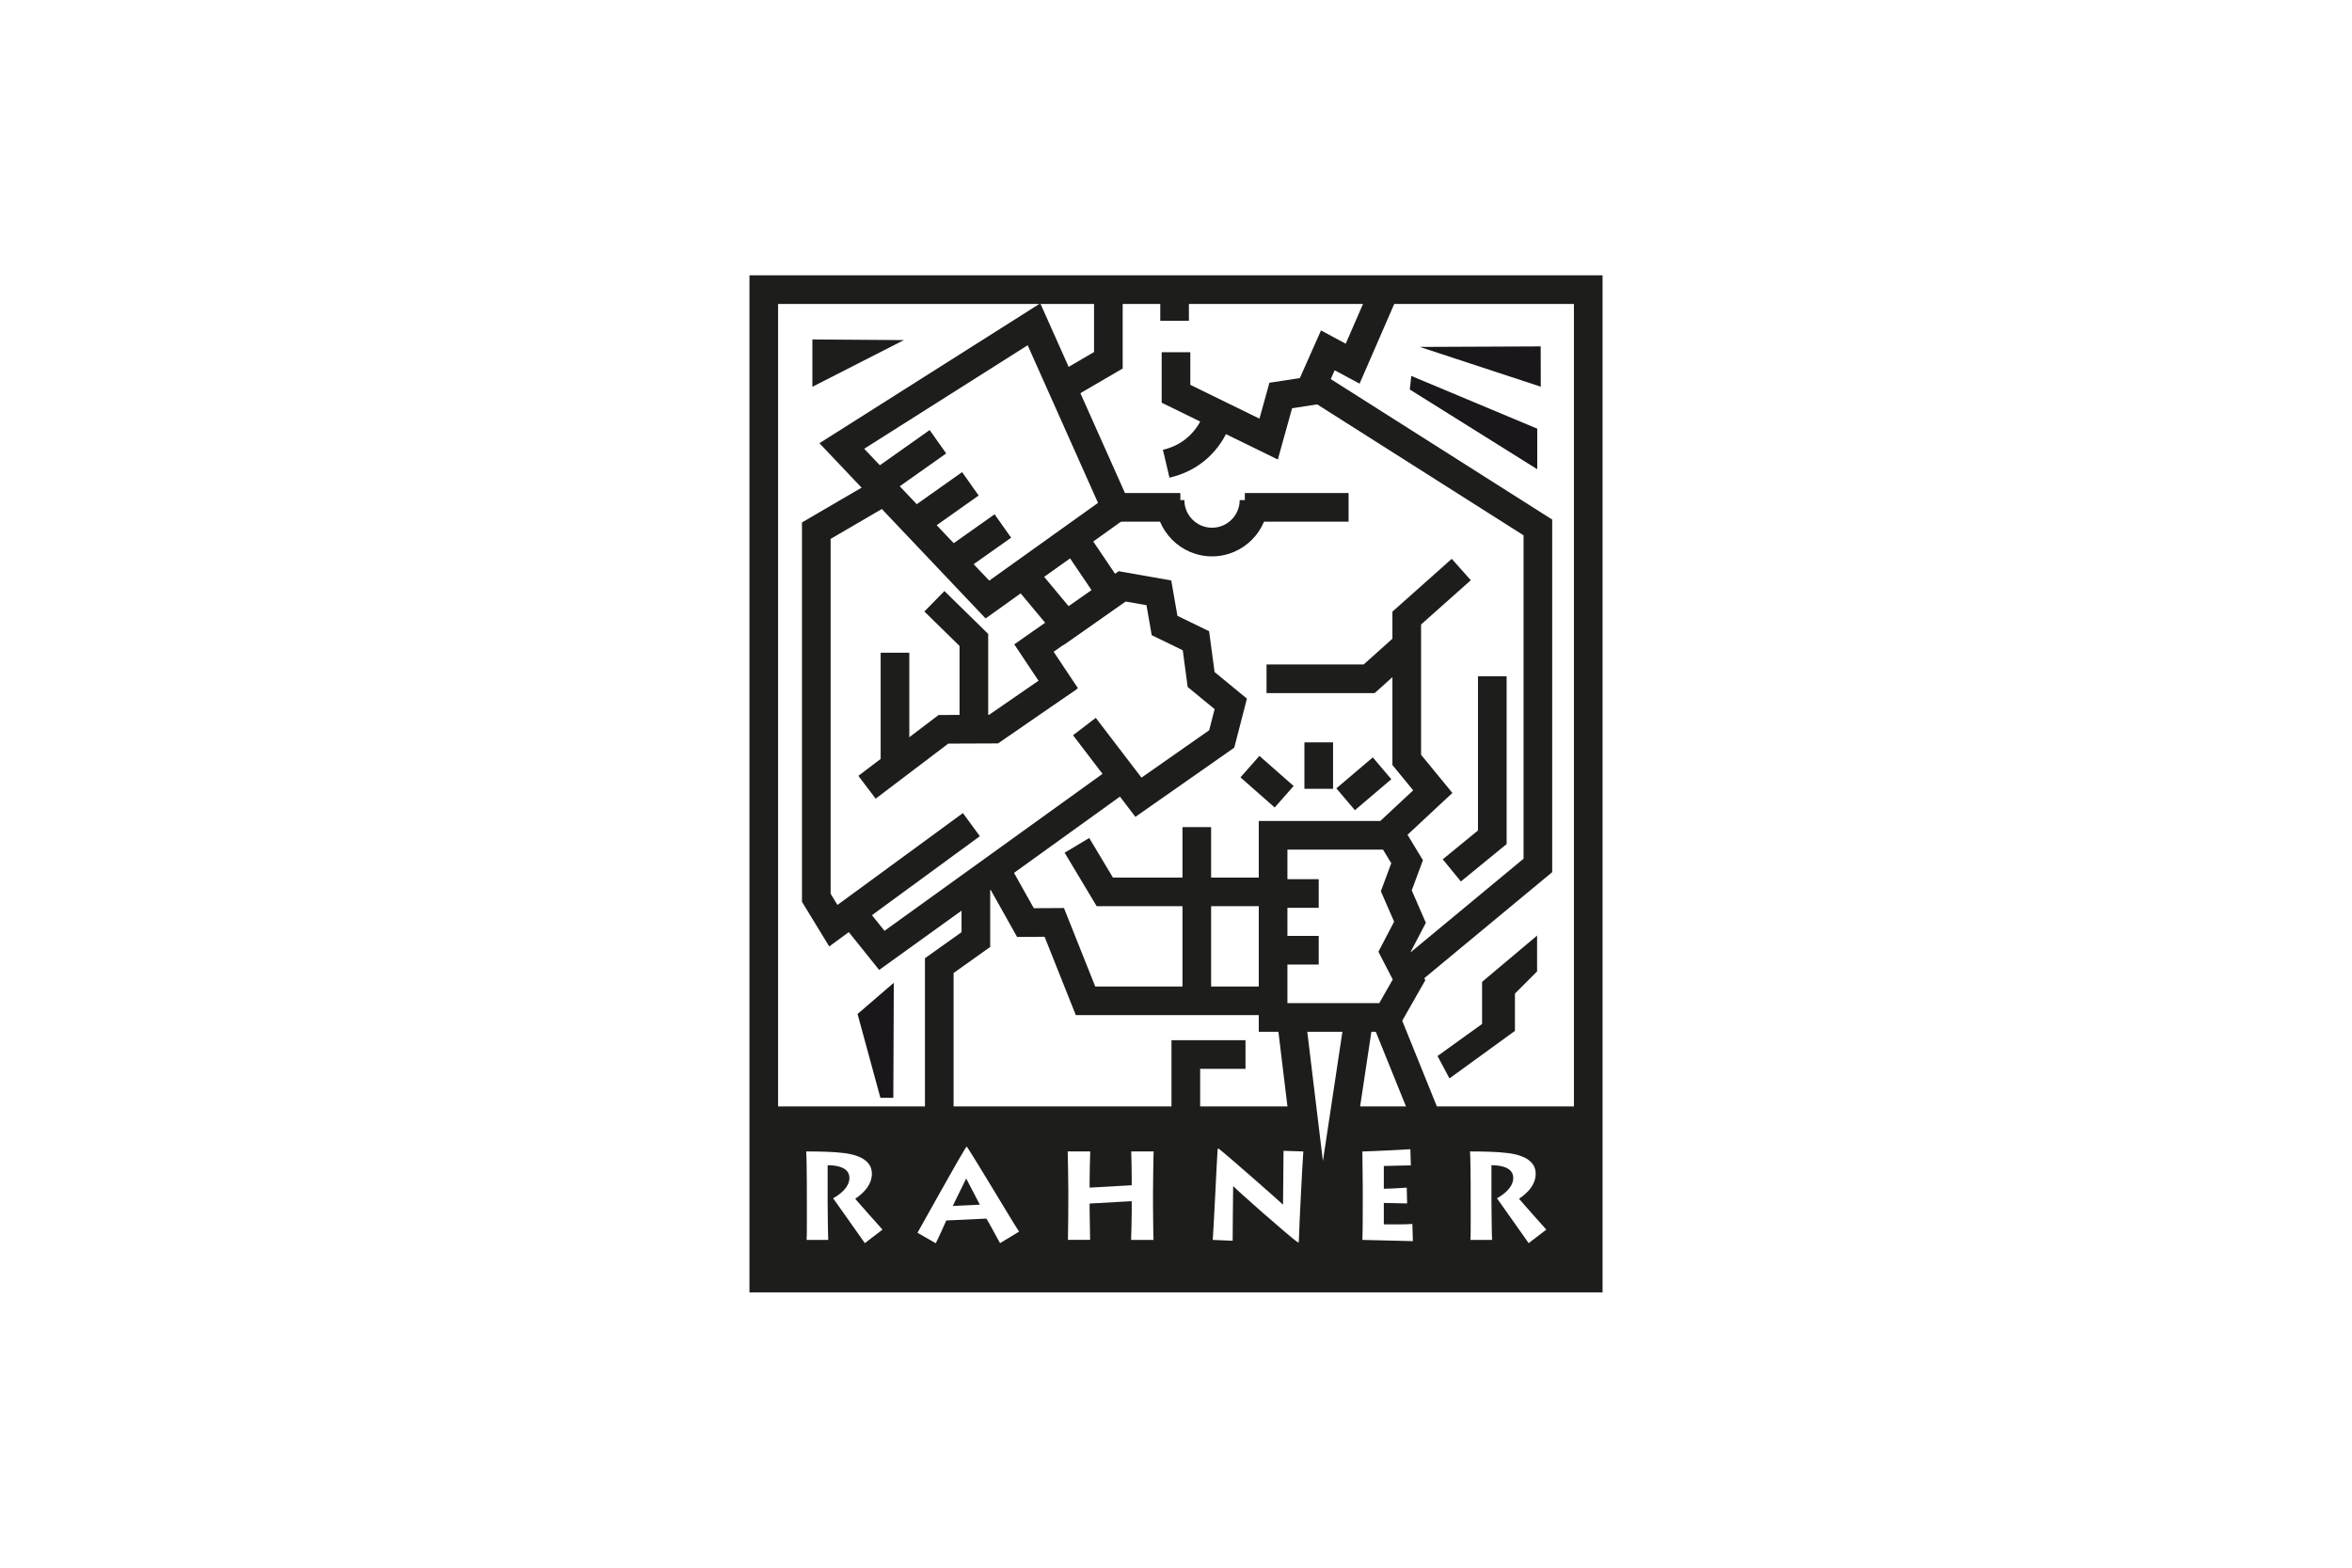 <?xml version="1.0" encoding="UTF-8"?> <svg xmlns="http://www.w3.org/2000/svg" id="Ebene_1" data-name="Ebene 1" viewBox="0 0 1920 1280"><defs><style> .cls-1, .cls-2, .cls-3 { fill-rule: evenodd; } .cls-1, .cls-4 { fill: #1d1d1b; } .cls-2, .cls-5 { fill: #fff; } .cls-3 { fill: #1a171b; } </style></defs><rect class="cls-5" x="0" width="1920" height="1280"></rect><g><path class="cls-4" d="M1308.21,1055.21h-696.41V224.79h696.41v830.42ZM635.18,1031.82h649.65V248.18h-649.65v783.65Z"></path><polygon class="cls-4" points="1154.08 805.81 1139.15 787.8 1243.72 701.12 1243.72 437.09 1065.02 323.68 1077.55 303.94 1267.1 424.23 1267.1 712.11 1154.08 805.81"></polygon><polygon class="cls-4" points="676.91 772.76 654.67 736.3 654.67 426.56 893.09 287.44 893.09 239.93 916.48 239.93 916.48 300.87 678.06 439.99 678.06 729.74 683.63 738.87 786.06 663.88 799.87 682.75 676.91 772.76"></polygon><polygon class="cls-4" points="1134.4 695.17 1118.45 678.06 1153.62 645.29 1136.67 624.64 1136.67 499.39 1185.1 456.28 1200.65 473.74 1160.06 509.88 1160.06 616.27 1185.63 647.43 1134.4 695.17"></polygon><polygon class="cls-4" points="1192.55 719.71 1177.74 701.61 1206.51 678.08 1206.51 552.19 1229.9 552.19 1229.9 689.16 1192.55 719.71"></polygon><rect class="cls-4" x="718.91" y="532.94" width="23.38" height="94.08"></rect><polygon class="cls-4" points="806.69 604.39 783.3 604.39 783.3 527.42 754.59 499.28 770.95 482.58 806.69 517.59 806.69 604.39"></polygon><rect class="cls-4" x="625.12" y="903.4" width="671.4" height="140.11"></rect><polygon class="cls-4" points="1064.64 828.84 878.21 828.84 852.73 764.87 830.28 765.01 800.88 712.58 821.28 701.14 843.93 741.54 868.55 741.39 894.07 805.46 1064.64 805.46 1064.64 828.84"></polygon><rect class="cls-4" x="965.29" y="675.33" width="23.38" height="147.92"></rect><polygon class="cls-4" points="1122.16 565.91 1033.9 565.91 1033.9 542.52 1113.21 542.52 1140.4 518.14 1156.02 535.55 1122.16 565.91"></polygon><polygon class="cls-4" points="1039.25 739.91 895.26 739.91 869.09 696.23 889.16 684.21 908.52 716.53 1039.25 716.53 1039.25 739.91"></polygon><polygon class="cls-4" points="778.45 939.28 755.06 939.28 755.06 782.38 784.93 761.12 784.93 723.32 808.32 723.32 808.32 773.18 778.45 794.44 778.45 939.28"></polygon><g><polygon class="cls-2" points="1052.07 815.03 1078.68 1034.89 1111.8 815.03 1052.07 815.03"></polygon><path class="cls-4" d="M1090.24,1036.63l-23.17-.34-28.2-232.96h86.51l-35.15,233.3ZM1065.26,826.72l14.68,121.3,18.27-121.3h-32.95Z"></path></g><g><polygon class="cls-2" points="876.49 439.41 907.24 484.89 870.36 510.82 835.24 468.69 876.49 439.41"></polygon><path class="cls-4" d="M868.28,526.58l-50.11-60.1,61.31-43.53,43.88,64.9-55.08,38.73ZM852.31,470.91l20.13,24.15,18.68-13.13-17.62-26.06-21.19,15.05Z"></path></g><g><path class="cls-2" d="M676.12,1012.35c-.21-1.53-.51-27.41-.51-31.3v-29.66c14.42.1,17.8,5.52,17.8,10.33,0,8.08-8.49,14.01-13.3,16.67,2.96,4.4,24.04,33.76,25.88,36.62l14.42-11.05c-2.66-2.97-19.43-21.68-22.29-25.16,8.08-5.52,13.61-12.07,13.61-20.55,0-9.21-7.98-14.94-22.71-16.78-8.59-1.12-20.55-1.33-30.89-1.33.3,1.94.51,23.73.51,26.8v8.39c0,2.15.2,34.57-.21,37.03h17.7Z"></path><path class="cls-2" d="M763.89,1015.11c2.24-4.29,7.67-16.57,8.59-18.61l32.73-1.53c1.13,1.53,8.59,15.44,11.15,20.05l15.55-9.41c-5.33-7.87-31.51-52.26-42.45-69.14h-.71c-6.86,10.84-35.7,62.9-39.78,70.07l14.93,8.59ZM777.79,984.63c1.95-3.98,8.91-18.41,10.95-22.39,1.53,3.17,9,17.08,11.14,21.37l-22.09,1.02Z"></path><path class="cls-2" d="M889.89,1012.35c-.1-2.35-.41-20.25-.41-24.85v-4.81l34.37-1.94v8.9c0,1.94-.3,19.23-.51,22.7h18.31c-.2-1.94-.41-27.51-.41-28.84v-10.23c0-2.46.31-30.69.51-33.15h-18.31c.2,2.25.41,20.05.41,21.79v5.83l-34.37,1.94v-5.63c0-1.84.31-22.09.51-23.93h-18.41c.2,2.46.51,28.34.51,30.07v11.05c0,2.65-.1,26.59-.31,31.09h18.11Z"></path><path class="cls-2" d="M1006.25,1013.07c-.1-3.37.41-41.01.41-44.49h.2c1.33,1.84,44.39,39.99,52.58,45.82l.82-.31c.3-9.21.92-24.65,1.74-39.38.72-14.73,1.53-28.64,1.94-34.57l-16.16-.51c-.1,3.98-.41,39.78-.41,43.98-3.27-3.17-42.96-38.15-52.57-45.82l-.82.31c-.41,6.14-1.22,22.91-2.04,38.97-.82,16.06-1.63,31.51-1.94,35.29l16.26.71Z"></path><path class="cls-2" d="M1152.97,999.36c-6.24.51-20.77.31-23.32.31v-17.49c2.14,0,16.57.41,19.02.41l-.31-12.88c-4.7.41-16.78.92-18.71.92v-18.61c1.73,0,18.61-.51,22.08-.51l-.41-13.19c-3.48.3-34.77,1.84-39.17,1.84.1,2.56.3,27.21.3,28.84v13.71c0,2.35,0,24.24-.3,29.66,3.99,0,38.45,1.02,41.22,1.02l-.41-14.02Z"></path><path class="cls-2" d="M1218.02,1012.35c-.2-1.53-.51-27.41-.51-31.3v-29.66c14.42.1,17.8,5.52,17.8,10.33,0,8.08-8.49,14.01-13.3,16.67,2.97,4.4,24.04,33.76,25.88,36.62l14.42-11.05c-2.66-2.97-19.43-21.68-22.29-25.16,8.07-5.52,13.6-12.07,13.6-20.55,0-9.21-7.98-14.94-22.7-16.78-8.58-1.12-20.56-1.33-30.9-1.33.3,1.94.51,23.73.51,26.8v8.39c0,2.15.22,34.57-.2,37.03h17.7Z"></path></g><polygon class="cls-4" points="717.68 791.96 690.22 757.71 708.46 743.08 722.03 760.01 904.07 628.92 917.74 647.9 717.68 791.96"></polygon><g><rect class="cls-4" x="1016.2" y="402.56" width="84.68" height="23.38"></rect><path class="cls-4" d="M989.42,454.27c-25.34,0-45.96-20.62-45.96-45.97h23.38c0,12.45,10.13,22.58,22.58,22.58s22.57-10.13,22.57-22.58h23.38c0,25.35-20.62,45.97-45.96,45.97Z"></path><rect class="cls-4" x="851.19" y="402.56" width="112.37" height="23.38"></rect></g><g><polygon class="cls-2" points="687.19 364.14 806.06 489.52 910.9 414.56 844.06 264.78 687.19 364.14"></polygon><path class="cls-4" d="M804.58,504.95l-135.66-143.08,180.3-114.2,76.24,170.84-120.89,86.44ZM705.46,366.41l102.08,107.67,88.79-63.49-57.43-128.7-133.44,84.52Z"></path></g><polygon class="cls-4" points="1043.13 375.2 948.31 328.8 948.31 287.59 971.69 287.59 971.69 314.21 1028.13 341.82 1036.26 312.52 1061.1 308.69 1078.37 269.8 1098.55 280.63 1121.05 228.89 1142.5 238.21 1109.86 313.24 1089.52 302.32 1077.29 329.85 1054.76 333.33 1043.13 375.2"></polygon><rect class="cls-4" x="1022.64" y="619.68" width="23.39" height="37.21" transform="translate(-128.29 992.61) rotate(-48.63)"></rect><rect class="cls-4" x="1064.83" y="606.13" width="23.38" height="37.92"></rect><rect class="cls-4" x="1093.81" y="628.23" width="39.04" height="23.38" transform="translate(-149.41 873.32) rotate(-40.36)"></rect><rect class="cls-4" x="947.16" y="246.15" width="23.38" height="15.79"></rect><polygon class="cls-4" points="926.86 666.96 875.93 600.32 894.51 586.12 931.82 634.94 987.08 596.25 991.53 579.01 969.54 560.93 965.51 530.93 940.18 518.62 935.9 494.13 918.72 491.1 860.11 532.14 879.95 561.92 860.49 574.89 827.97 526.1 913.24 466.39 956.12 473.95 961.16 502.82 987.02 515.39 991.49 548.71 1017.9 570.42 1007.56 610.45 926.86 666.96"></polygon><path class="cls-4" d="M954.67,390.03l-5.34-22.77c30.62-7.18,35.66-36.49,35.86-37.74l23.12,3.48c-.28,1.88-7.3,46.16-53.64,57.03Z"></path><polygon class="cls-4" points="979.71 923.37 956.32 923.37 956.32 849.31 1016.73 849.31 1016.73 872.69 979.71 872.69 979.71 923.37"></polygon><g><polygon class="cls-2" points="1132.72 830.75 1039.27 830.75 1039.27 682.02 1135.57 682.02 1148.65 703.59 1139.83 727.34 1151 752.98 1138.41 777.13 1150.23 800.03 1132.72 830.75"></polygon><path class="cls-4" d="M1139.52,842.44h-111.95v-172.11h114.58l19.44,32.02-9.15,24.64,11.52,26.44-12.37,23.72,11.95,23.16-24.01,42.13ZM1050.96,819.05h74.97l11-19.3-11.69-22.66,12.81-24.57-10.82-24.84,8.5-22.88-6.74-11.1h-78.03v125.34Z"></path></g><rect class="cls-4" x="1049.84" y="717.84" width="26.66" height="23.38"></rect><rect class="cls-4" x="1049.84" y="764.16" width="26.66" height="23.38"></rect><g><rect class="cls-4" x="718.42" y="363.97" width="52" height="23.38" transform="translate(-80.29 498.69) rotate(-35.26)"></rect><rect class="cls-4" x="744.92" y="398.41" width="52" height="23.39" transform="translate(-95.3 520.37) rotate(-35.27)"></rect><rect class="cls-4" x="771.42" y="432.85" width="52.01" height="23.39" transform="translate(-110.32 541.99) rotate(-35.27)"></rect></g><rect class="cls-4" x="1136.7" y="827.04" width="23.38" height="93.89" transform="translate(-243.82 493.96) rotate(-22.01)"></rect><polygon class="cls-4" points="714.83 652.1 700.7 633.47 766.2 583.79 807.42 583.63 865.54 543.55 878.81 562.8 814.74 606.98 774.11 607.14 714.83 652.1"></polygon><polygon class="cls-1" points="663.17 277.15 663.17 315.81 737.89 277.68 663.17 277.15"></polygon><polygon class="cls-3" points="1159.01 283.26 1257.77 315.73 1257.71 282.83 1159.01 283.26"></polygon><polygon class="cls-3" points="1152.07 306.94 1150.88 318.05 1254.89 383.13 1254.89 350.01 1152.07 306.94"></polygon><polygon class="cls-3" points="718.7 896.37 729.24 896.37 729.64 802.43 700.04 827.91 718.7 896.37"></polygon><polygon class="cls-1" points="1254.77 763.89 1254.77 793.15 1236.68 811.24 1236.68 841.71 1183.24 880.52 1173.49 862.24 1209.86 836.05 1209.86 801.68 1254.77 763.89"></polygon></g></svg> 